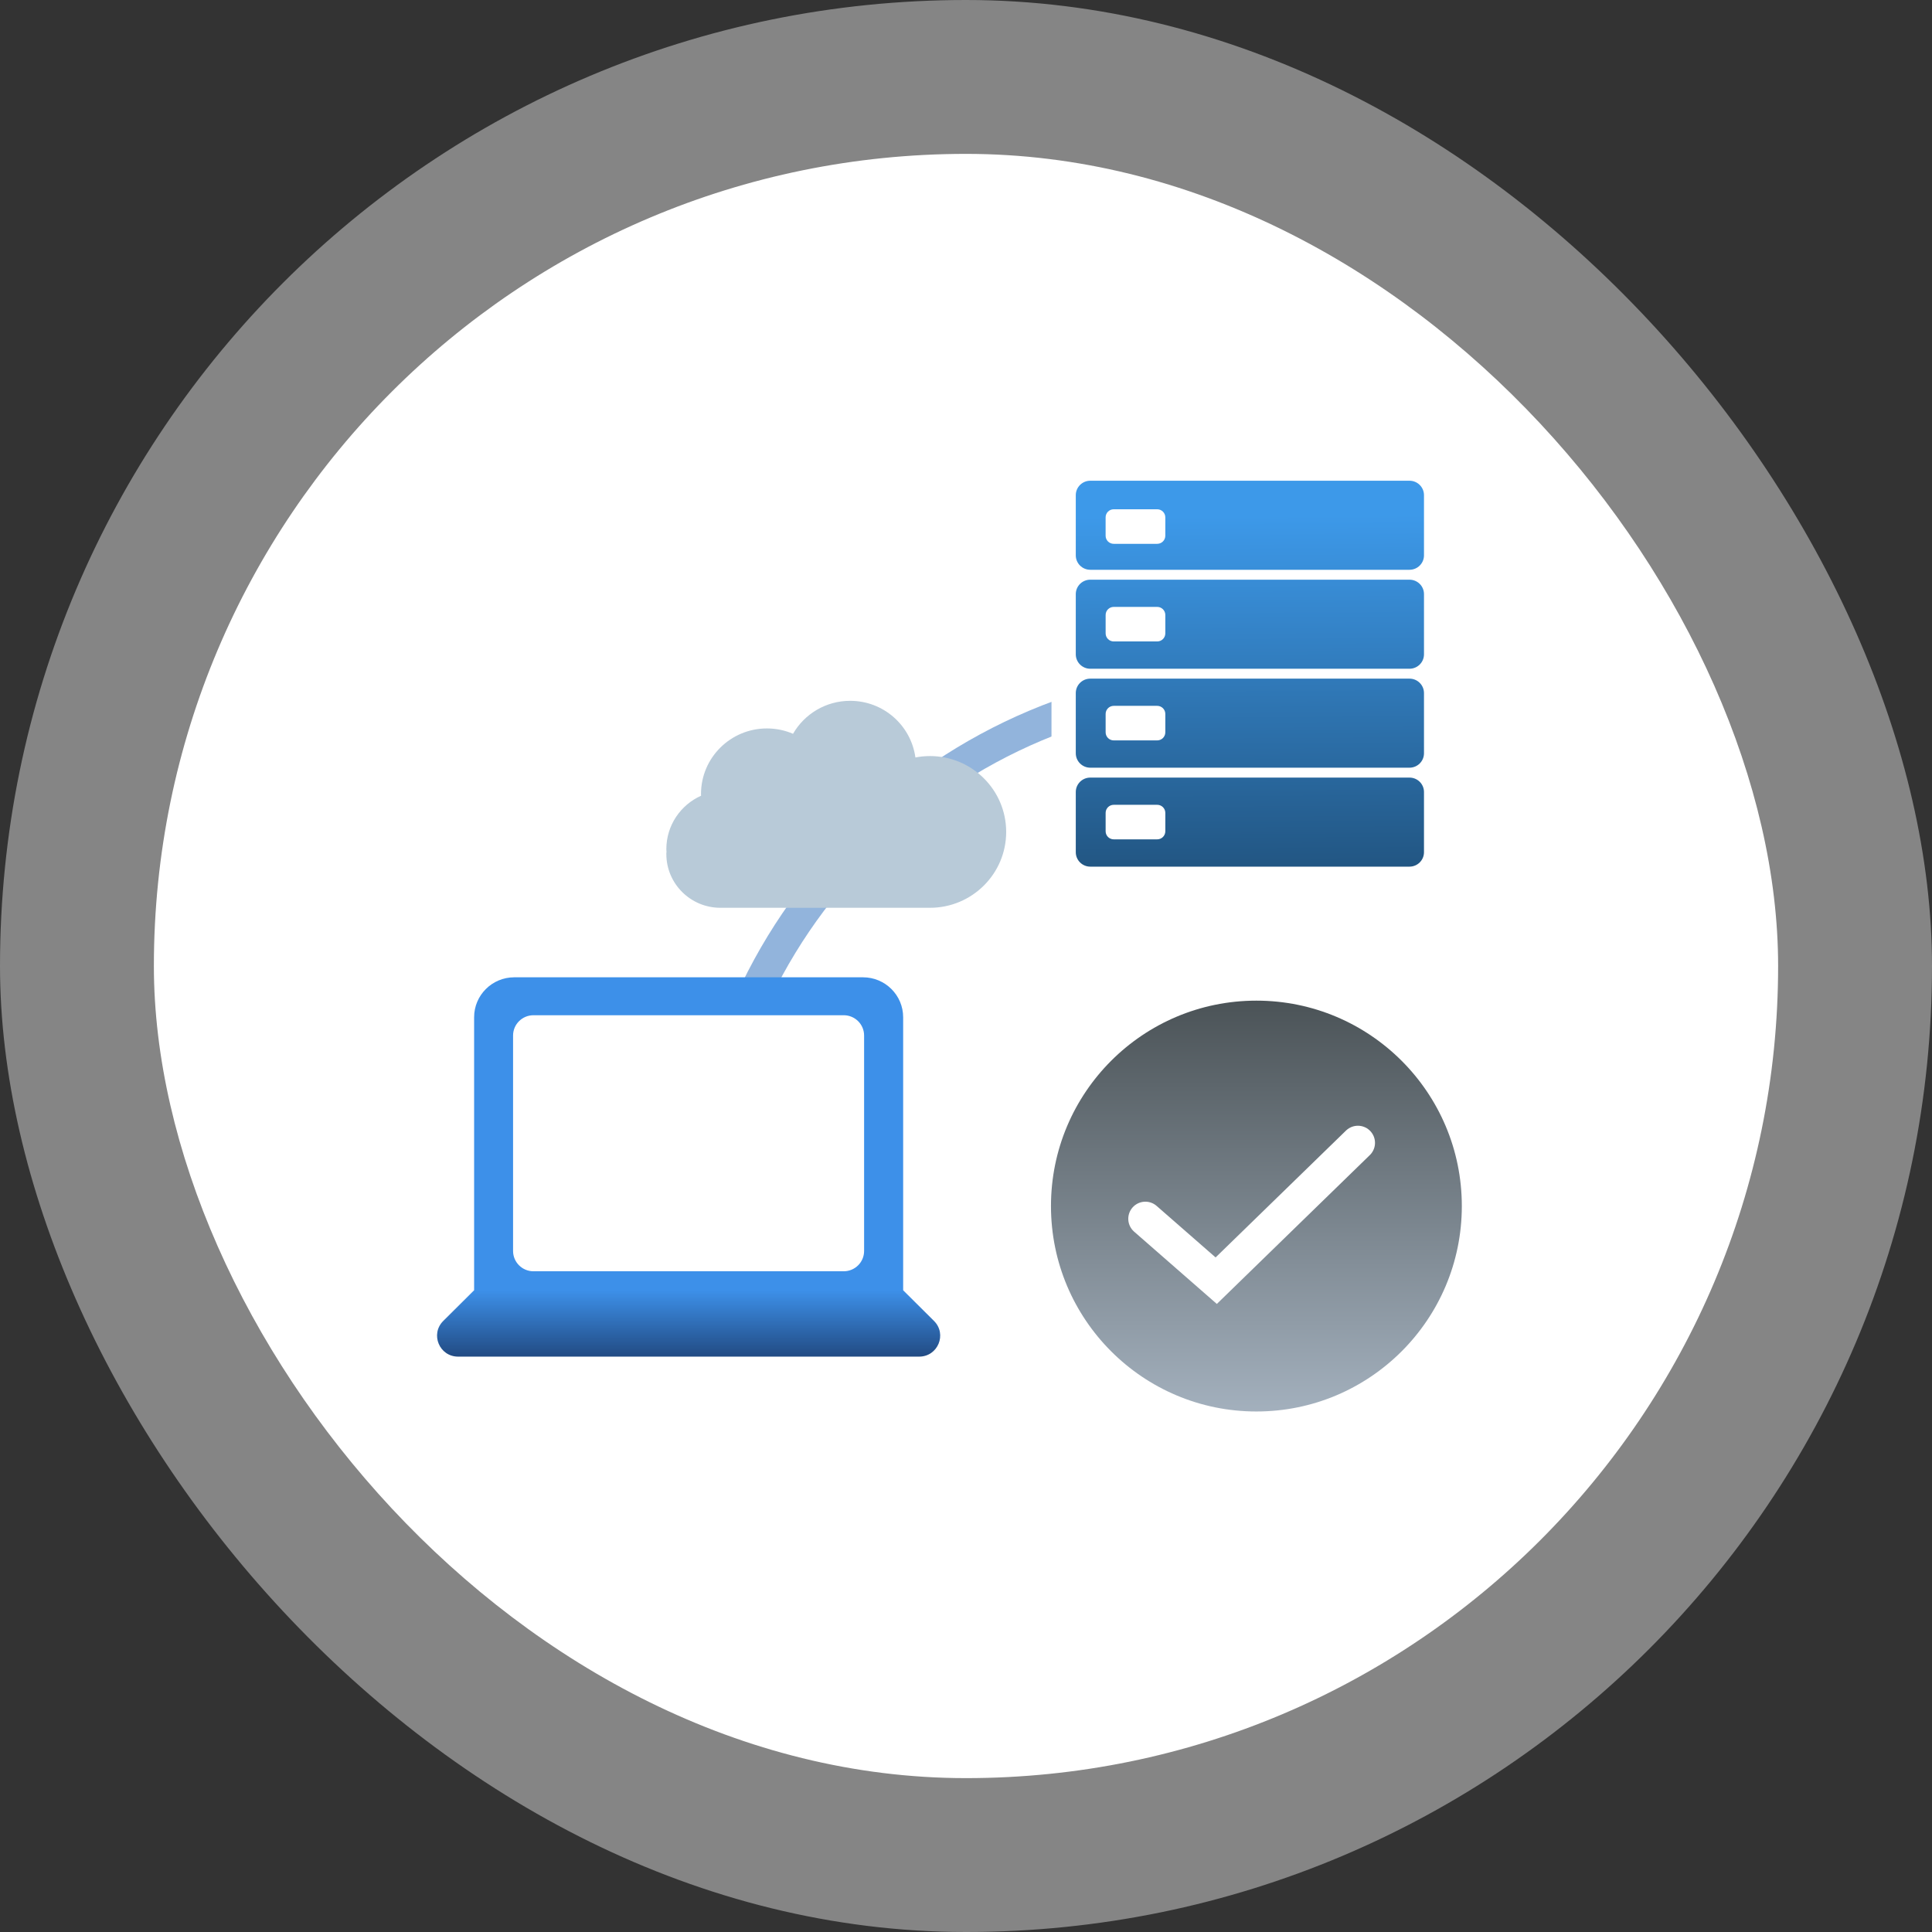 <?xml version="1.0" encoding="utf-8"?>
<svg xmlns="http://www.w3.org/2000/svg" fill="none" height="100%" overflow="visible" preserveAspectRatio="none" style="display: block;" viewBox="0 0 226 226" width="100%">
<rect x="0" y="0" width="226" height="226" fill="#333333" stroke="none"/>
<g id="Frame 625430">
<rect fill="white" fill-opacity="0.4" height="226" rx="113" width="226"/>
<g id=" 1 1">
<rect fill="white" height="190" rx="95" width="190" x="18" y="18"/>
<g clip-path="url(#clip0_0_14)" id="__1">
<path d="M84.084 143.388H80.291C80.291 107.324 109.727 77.988 145.916 77.988V81.769C111.821 81.769 84.084 109.411 84.084 143.388Z" fill="#92B4DC" id="Vector"/>
<g id="Group">
<path d="M105.648 150.93L109.256 154.518C110.807 156.061 109.711 158.694 107.519 158.694H53.588C51.396 158.694 50.301 156.061 51.852 154.518L55.46 150.93H105.648ZM100.955 114.322C103.544 114.322 105.649 116.416 105.649 118.991V150.929H55.461V118.991C55.461 116.416 57.566 114.322 60.155 114.322H100.955Z" fill="url(#paint0_linear_0_14)" id="Union"/>
</g>
<path d="M108.788 88.442C108.206 88.442 107.633 88.5 107.081 88.606C106.567 84.864 103.357 81.98 99.448 81.98C96.587 81.98 94.095 83.532 92.766 85.838C91.825 85.433 90.797 85.211 89.711 85.211C85.454 85.211 82.001 88.645 82.001 92.879C82.001 92.947 82.001 93.014 82.011 93.082C79.615 94.153 77.947 96.545 77.947 99.333C77.947 99.468 77.957 99.603 77.967 99.738H77.947V99.902C77.947 103.374 80.779 106.191 84.27 106.191H108.778C113.705 106.191 117.7 102.217 117.7 97.317C117.7 92.416 113.705 88.442 108.778 88.442H108.788Z" fill="#B8CAD8" id="Vector_2"/>
<path d="M98.694 118.759H62.403C61.086 118.759 60.018 119.821 60.018 121.132V146.337C60.018 147.647 61.086 148.71 62.403 148.71H98.694C100.012 148.71 101.08 147.647 101.08 146.337V121.132C101.08 119.821 100.012 118.759 98.694 118.759Z" fill="white" id="Vector_3"/>
<g id="Group_2">
<path d="M166.7 54.112H125.783C124.246 54.112 123 55.352 123 56.881V101.397C123 102.926 124.246 104.165 125.783 104.165H166.7C168.237 104.165 169.483 102.926 169.483 101.397V56.881C169.483 55.352 168.237 54.112 166.7 54.112Z" fill="white" id="Vector_4"/>
<g id="Group_3">
<path d="M164.877 90.96C165.814 90.96 166.574 91.715 166.574 92.647V99.689C166.574 100.622 165.814 101.378 164.877 101.378H127.539C126.602 101.378 125.842 100.622 125.842 99.689V92.647C125.842 91.715 126.602 90.96 127.539 90.96H164.877ZM164.877 79.385C165.814 79.385 166.574 80.141 166.574 81.073V88.114C166.574 89.047 165.814 89.803 164.877 89.803H127.539C126.602 89.803 125.842 89.047 125.842 88.114V81.073C125.842 80.141 126.602 79.385 127.539 79.385H164.877ZM164.877 67.81C165.814 67.81 166.574 68.566 166.574 69.498V76.539C166.574 77.471 165.814 78.228 164.877 78.228H127.539C126.602 78.228 125.842 77.471 125.842 76.539V69.498C125.842 68.566 126.602 67.81 127.539 67.81H164.877ZM164.877 56.234C165.814 56.234 166.574 56.991 166.574 57.923V64.964C166.574 65.896 165.814 66.652 164.877 66.652H127.539C126.602 66.652 125.842 65.896 125.842 64.964V57.923C125.842 56.991 126.602 56.234 127.539 56.234H164.877Z" fill="url(#paint1_linear_0_14)" id="Union_2"/>
<path d="M135.366 70.993H130.284C129.759 70.993 129.334 71.416 129.334 71.939V74.09C129.334 74.612 129.759 75.035 130.284 75.035H135.366C135.891 75.035 136.316 74.612 136.316 74.09V71.939C136.316 71.416 135.891 70.993 135.366 70.993Z" fill="white" id="Vector_5"/>
<path d="M135.364 59.573H130.282C129.757 59.573 129.332 59.996 129.332 60.519V62.67C129.332 63.192 129.757 63.615 130.282 63.615H135.364C135.889 63.615 136.315 63.192 136.315 62.67V60.519C136.315 59.996 135.889 59.573 135.364 59.573Z" fill="white" id="Vector_6"/>
<path d="M135.366 82.568H130.284C129.759 82.568 129.334 82.992 129.334 83.514V85.665C129.334 86.187 129.759 86.61 130.284 86.61H135.366C135.891 86.61 136.316 86.187 136.316 85.665V83.514C136.316 82.992 135.891 82.568 135.366 82.568Z" fill="white" id="Vector_7"/>
<path d="M135.366 94.144H130.284C129.759 94.144 129.334 94.567 129.334 95.089V97.24C129.334 97.762 129.759 98.185 130.284 98.185H135.366C135.891 98.185 136.316 97.762 136.316 97.24V95.089C136.316 94.567 135.891 94.144 135.366 94.144Z" fill="white" id="Vector_8"/>
</g>
</g>
</g>
<g id="Group 625476">
<circle cx="146.97" cy="141.082" fill="url(#paint2_linear_0_14)" id="Ellipse 39" r="24.03"/>
<path d="M133.982 142.57L142.27 149.812L158.844 133.686" id="Vector 49" stroke="white" stroke-linecap="round" stroke-width="4"/>
</g>
</g>
</g>
<defs>
<linearGradient gradientUnits="userSpaceOnUse" id="paint0_linear_0_14" x1="80.554" x2="80.554" y1="150.929" y2="158.694">
<stop stop-color="#3D90E9"/>
<stop offset="1" stop-color="#224B83"/>
</linearGradient>
<linearGradient gradientUnits="userSpaceOnUse" id="paint1_linear_0_14" x1="145.916" x2="146.206" y1="60.341" y2="101.378">
<stop stop-color="#3D99E9"/>
<stop offset="1" stop-color="#225683"/>
</linearGradient>
<linearGradient gradientUnits="userSpaceOnUse" id="paint2_linear_0_14" x1="146.97" x2="146.97" y1="117.052" y2="165.112">
<stop stop-color="#4B5357"/>
<stop offset="1" stop-color="#A3B0BD"/>
</linearGradient>
<clipPath id="clip0_0_14">
<rect fill="white" height="109" transform="translate(48 54.112)" width="125"/>
</clipPath>
</defs>
</svg>